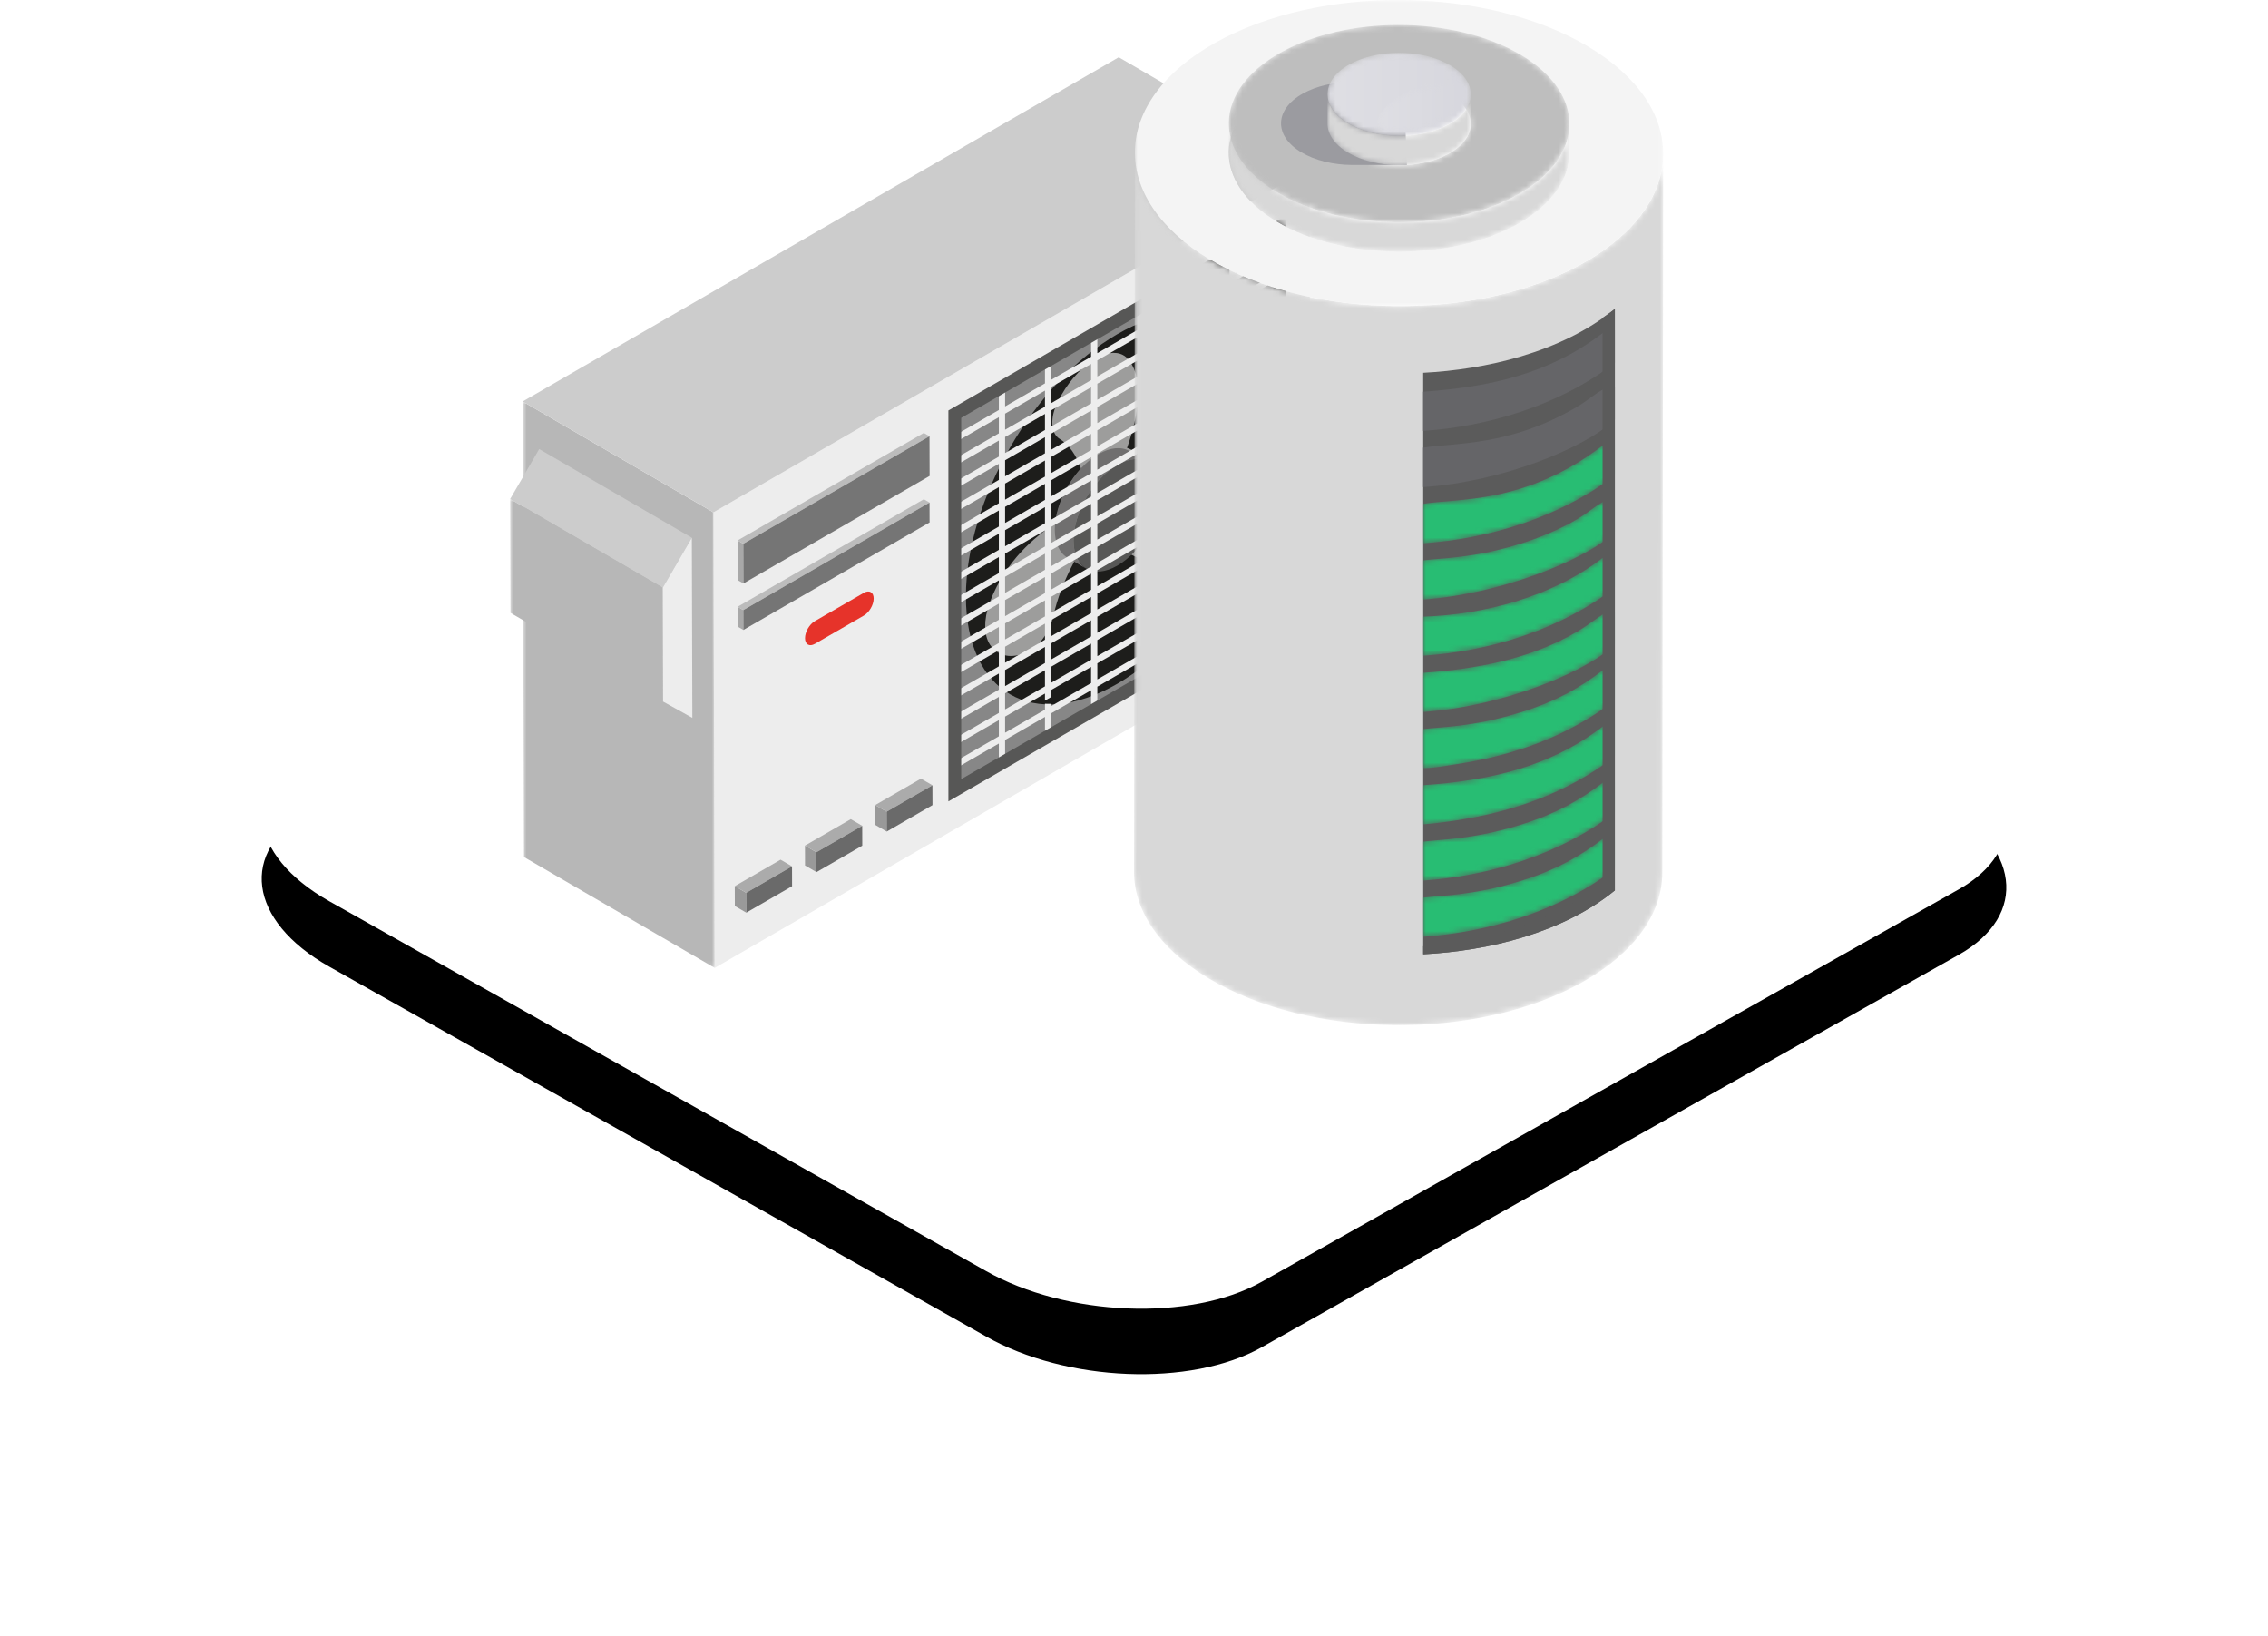 <svg xmlns="http://www.w3.org/2000/svg" xmlns:xlink="http://www.w3.org/1999/xlink" width="416" height="300" viewBox="0 0 416 300"><defs><path id="a" d="M37.373,165.258 L157.807,233.057 C172.56,241.454 195.428,242.366 208.41,235.073 L336.27,163.099 C349.204,155.806 347.581,143.091 332.631,134.646 L212.049,66.943 C197.05,58.546 174.429,57.634 161.446,64.927 L33.586,136.901 C20.85,144.098 22.423,156.813 37.373,165.258 Z"/><path id="g" d="M0,131.868 C-0.018,138.929 4.538,146.014 13.711,151.499 L13.711,151.499 C32.359,162.648 63.037,162.957 82.224,152.19 L82.224,152.19 C91.978,146.717 96.885,139.436 96.906,132.139 L96.906,132.139 L97.067,0.268 C97.049,7.567 92.139,14.849 82.384,20.322 L82.384,20.322 C63.198,31.089 32.522,30.779 13.872,19.631 L13.872,19.631 C4.698,14.146 0.143,7.061 0.161,0 L0.161,0 L0,131.868 Z"/><path id="k" d="M0,5.384 C-0.012,9.939 2.926,14.506 8.837,18.043 L8.837,18.043 C20.864,25.232 40.641,25.429 53.014,18.487 L53.014,18.487 C59.301,14.959 62.465,10.267 62.48,5.556 L62.48,5.556 L62.491,0.173 C62.48,4.88 59.315,9.576 53.026,13.103 L53.026,13.103 C40.656,20.045 20.879,19.845 8.855,12.656 L8.855,12.656 C2.941,9.123 0.003,4.555 0.015,0 L0.015,0 L0,5.384 Z"/><path id="m" d="M9.464,5.08 C-2.906,12.022 -3.186,23.477 8.838,30.666 L8.838,30.666 C20.863,37.855 40.64,38.055 53.01,31.113 L53.01,31.113 C65.383,24.171 65.666,12.716 53.639,5.527 L53.639,5.527 C47.486,1.85 39.308,0 31.13,0 L31.13,0 C23.321,0 15.509,1.689 9.464,5.08 M21.819,23.382 C16.76,20.358 16.88,15.543 22.081,12.623 L22.081,12.623 C27.283,9.701 35.602,9.787 40.658,12.811 L40.658,12.811 C45.716,15.832 45.6,20.65 40.395,23.569 L40.395,23.569 C37.854,24.997 34.568,25.706 31.285,25.706 L31.285,25.706 C27.843,25.706 24.405,24.928 21.819,23.382"/><path id="o" d="M0,5.387 C-0.006,7.299 1.23,9.221 3.718,10.708 L3.718,10.708 C8.774,13.732 17.092,13.815 22.294,10.895 L22.294,10.895 C24.937,9.415 26.272,7.436 26.275,5.458 L26.275,5.458 L26.29,0.074 C26.284,2.053 24.955,4.025 22.309,5.509 L22.309,5.509 C17.104,8.429 8.789,8.345 3.73,5.321 L3.73,5.321 C1.245,3.837 0.009,1.916 0.015,0 L0.015,0 L0,5.387 Z"/><path id="q" d="M3.982,2.136 C-1.223,5.056 -1.339,9.873 3.717,12.895 L3.717,12.895 C8.775,15.919 17.091,16.002 22.296,13.082 L22.296,13.082 C27.498,10.165 27.617,5.348 22.561,2.324 L22.561,2.324 C19.975,0.778 16.534,0 13.095,0 L13.095,0 C9.809,0 6.523,0.709 3.982,2.136"/><path id="t" d="M28.324,3.706 C25.494,5.393 21.424,7.216 17.125,8.476 L17.125,8.476 C9.042,10.913 3.42,10.886 0,11.304 L0,11.304 L0,18.493 C13.711,17.578 29.448,11.47 35.159,6.176 L35.159,6.176 L35.159,0.012 C35.076,0.003 34.995,0 34.912,0 L34.912,0 C32.978,0 30.708,2.306 28.324,3.706"/><path id="v" d="M32.856,0.605 C28.712,3.778 23.963,6.48 17.125,8.485 L17.125,8.485 C9.072,10.913 3.435,10.922 0,11.366 L0,11.366 L0,18.502 C11.759,17.724 25.044,13.821 35.159,6.018 L35.159,6.018 L35.159,0.051 C34.98,0.018 34.796,0 34.614,0 L34.614,0 C34.015,0 33.404,0.185 32.856,0.605"/><path id="x" d="M32.856,0.647 C18.725,11.464 6.182,10.255 0,11.301 L0,11.301 L0,18.54 C11.664,17.772 25.008,13.893 35.159,6.06 L35.159,6.06 L35.159,0.054 C34.986,0.018 34.807,0 34.626,0 L34.626,0 C34.054,0 33.449,0.191 32.856,0.647"/><path id="z" d="M32.856,0.644 C28.715,3.817 23.963,6.522 17.125,8.524 L17.125,8.524 C9.042,10.961 3.42,10.934 0,11.354 L0,11.354 L0,18.537 C11.852,17.727 25.041,13.872 35.159,6.06 L35.159,6.06 L35.159,0.054 C34.986,0.018 34.81,0 34.632,0 L34.632,0 C34.057,0 33.449,0.191 32.856,0.644"/><path id="B" d="M32.856,0.641 C23.546,7.773 11.152,10.988 0,11.375 L0,11.375 L0,18.54 C12.179,17.736 25.19,13.759 35.159,6.06 L35.159,6.06 L35.159,0.054 C34.983,0.018 34.807,0 34.626,0 L34.626,0 C34.054,0 33.449,0.188 32.856,0.641"/><path id="D" d="M28.324,3.79 C19.69,8.926 9.576,10.726 0,11.393 L0,11.393 L0,18.576 C14.179,17.632 29.555,11.491 35.159,6.239 L35.159,6.239 L35.159,0.012 C35.082,0.003 35.004,0 34.927,0 L34.927,0 C33.234,0 31.274,2.056 28.324,3.79"/><path id="F" d="M32.856,0.605 C28.786,3.724 24.174,6.42 17.125,8.485 L17.125,8.485 C8.986,10.943 3.396,10.931 0,11.33 L0,11.33 L0,18.49 C1.808,18.522 3.96,18.108 5.959,17.801 L5.959,17.801 C16.687,16.178 26.674,12.62 35.159,6.042 L35.159,6.042 L35.159,0.051 C34.98,0.018 34.796,0 34.614,0 L34.614,0 C34.015,0 33.404,0.185 32.856,0.605"/><path id="H" d="M32.856,0.644 C23.245,8.005 12.203,10.505 0,11.357 L0,11.357 L0,18.543 C0.551,18.505 2.807,18.32 5.959,17.837 L5.959,17.837 C16.401,16.258 26.525,12.769 35.159,6.081 L35.159,6.081 L35.159,0.057 C34.983,0.021 34.807,0 34.626,0 L34.626,0 C34.054,0 33.449,0.191 32.856,0.644"/><path id="J" d="M15.287,0.426 C17.137,1.492 16.083,5.008 12.063,7.329 C8.047,9.65 2.586,9.894 0.736,8.827 C-1.114,7.758 0.644,5.011 4.663,2.693"/><polygon id="c" points="0 0 35.229 0 35.229 103.876 0 103.876"/><polygon id="e" points="0 0 28.052 0 28.052 37.147 0 37.147"/><polygon id="i" points="0 0 96.904 0 96.904 56.131 0 56.131"/><linearGradient id="r" x1=".005%" x2="100.003%" y1="50.005%" y2="50.005%"><stop offset="0%" stop-color="#DFDFE4"/><stop offset="100%" stop-color="#D6D6DD"/></linearGradient><linearGradient id="K" x1=".004%" x2="100.004%" y1="49.999%" y2="49.999%"><stop offset="0%" stop-color="#DFDFE4"/><stop offset="100%" stop-color="#D6D6DD"/></linearGradient><filter id="b" width="148.7%" height="186.7%" x="-24.4%" y="-36.7%" filterUnits="objectBoundingBox"><feOffset dy="12" in="SourceAlpha" result="shadowOffsetOuter1"/><feGaussianBlur in="shadowOffsetOuter1" result="shadowBlurOuter1" stdDeviation="24"/><feColorMatrix in="shadowBlurOuter1" values="0 0 0 0 0.216 0 0 0 0 0.561 0 0 0 0 0.749 0 0 0 0.15 0"/></filter></defs><g fill="none" fill-rule="evenodd" transform="translate(23)"><rect width="370" height="270"/><use xlink:href="#a" fill="#000" filter="url(#b)"/><use xlink:href="#a" fill="#FFF"/><g transform="matrix(-1 0 0 1 217.43 10.5)"><polygon fill="#EDEDED" points="0 103.877 109.333 166.999 109.571 83.458 .238 20.336"/><polygon fill="#A8A8A8" points="104.09 89.218 104.071 96.496 105.118 95.887 105.14 88.609"/><polygon fill="#BCBCBC" points="69.939 69.502 70.989 68.892 105.14 88.608 104.091 89.22"/><polygon fill="#757575" points="104.091 89.219 104.07 96.497 69.918 76.779 69.939 69.501"/><polygon fill="#A8A8A8" points="104.086 101.38 104.074 105.023 105.126 104.413 105.135 100.771"/><polygon fill="#BCBCBC" points="69.934 81.663 70.984 81.054 105.135 100.77 104.086 101.382"/><polygon fill="#757575" points="104.086 101.381 104.076 105.023 69.924 85.305 69.934 81.663"/><polygon fill="#999" points="77.799 138.354 77.789 141.996 79.886 140.775 79.898 137.135"/><polygon fill="#ABABAB" points="69.404 133.507 71.503 132.288 79.896 137.133 77.797 138.352"/><polygon fill="#6A6A6A" points="77.798 138.353 77.788 141.995 69.393 137.148 69.404 133.508"/><polygon fill="#999" points="90.681 145.791 90.671 149.434 92.768 148.215 92.78 144.572"/><polygon fill="#ABABAB" points="82.28 140.941 84.379 139.72 92.779 144.569 90.68 145.79"/><polygon fill="#6A6A6A" points="90.68 145.79 90.67 149.433 82.27 144.583 82.279 140.941"/><polygon fill="#999" points="103.556 153.224 103.547 156.867 105.644 155.648 105.655 152.005"/><polygon fill="#ABABAB" points="95.156 148.375 97.255 147.153 105.655 152.003 103.556 153.224"/><polygon fill="#6A6A6A" points="103.556 153.224 103.546 156.867 95.146 152.017 95.155 148.375"/><g transform="translate(.237)"><path fill="#E6332A" d="M92.534,106.532 C92.534,107.683 91.725,108.151 90.73,107.574 L81.746,102.388 C80.75,101.812 79.941,100.412 79.941,99.261 C79.941,98.111 80.75,97.645 81.746,98.219 L90.73,103.405 C91.725,103.981 92.534,105.381 92.534,106.532"/><polygon fill="#878787" points="65.06 134.42 5.458 100.009 5.46 31.042 65.06 65.45"/><path fill="#1D1D1B" d="M63.023,98.87 C63.023,116.574 50.592,123.751 35.259,114.899 C19.927,106.047 7.496,84.519 7.496,66.813 C7.496,49.108 19.927,41.932 35.259,50.784 C50.594,59.636 63.023,81.166 63.023,98.87"/><path fill="#9D9D9C" d="M59.484,104.606 C59.493,104.319 59.482,104.02 59.463,103.719 C59.458,103.634 59.463,103.559 59.456,103.474 C59.434,103.208 59.39,102.933 59.347,102.66 C59.326,102.528 59.319,102.403 59.293,102.272 C59.258,102.079 59.202,101.881 59.154,101.686 C59.006,101.053 58.823,100.406 58.566,99.747 C55.724,92.401 50.415,87.902 46.566,85.457 C46.196,81.989 44.396,78.219 41.916,75.447 C42.785,72.96 44.065,71.075 45.869,69.958 C47.486,68.958 47.632,66.035 46.145,63.11 C44.486,59.854 42.312,57.242 39.5,55.43 C37.523,54.157 35.624,53.875 34.234,54.592 C34.005,54.708 33.812,54.847 33.629,55 C33.349,55.235 33.161,55.444 32.994,55.682 C31.789,57.388 31.372,59.607 31.424,61.974 C31.499,65.228 32.455,68.76 33.471,71.64 C31.523,72.245 30.264,74.226 30.264,77.28 C30.264,77.558 30.278,77.838 30.299,78.12 C27.624,77.2 25.017,75.727 22.494,73.546 C20.238,71.595 17.911,71.609 17.106,73.664 C16.209,75.953 16.278,78.847 17.544,82.483 C18.433,85.041 19.995,87.434 21.833,89.125 C22.13,89.401 22.414,89.634 22.704,89.855 C22.739,89.883 22.774,89.916 22.81,89.942 C23.137,90.184 23.466,90.405 23.803,90.598 C26.506,92.165 28.768,92.438 30.619,92.024 C31.65,91.794 32.554,91.351 33.337,90.801 C33.65,90.58 33.944,90.342 34.22,90.092 C34.627,89.723 34.994,89.33 35.321,88.937 C36.285,89.956 37.342,90.824 38.453,91.467 C40.201,92.474 41.815,92.77 43.145,92.462 C44.949,95.867 46.276,99.225 46.994,102.523 C47.636,105.477 49.82,108.385 52.112,109.253 C54.667,110.22 56.771,109.94 58.319,108.114 C59.042,107.262 59.43,106.044 59.484,104.613 C59.484,104.615 59.484,104.611 59.484,104.606"/><path fill="#706F6F" d="M38.721,72.782 C36.493,71.495 34.471,71.377 33.012,72.224 L29.575,74.222 C31.034,73.375 33.055,73.493 35.283,74.78 C39.719,77.34 43.3,83.547 43.286,88.634 C43.279,91.161 42.387,92.943 40.947,93.778 L44.385,91.78 C45.825,90.943 46.716,89.164 46.724,86.637 C46.738,81.547 43.156,75.342 38.721,72.782"/><path fill="#575756" d="M35.283,74.78 C39.718,77.34 43.3,83.545 43.286,88.635 C43.271,93.724 39.667,95.778 35.231,93.218 C30.8,90.66 27.219,84.456 27.233,79.366 C27.247,74.279 30.854,72.222 35.283,74.78"/><path fill="#EDEDED" d="M64.296,68.913 L56.983,64.692 L56.983,61.743 L64.296,65.967 L64.296,68.913 Z M64.296,128.753 L56.983,124.531 L56.983,121.574 L64.296,125.797 L64.296,128.753 Z M6.224,96.549 L13.535,100.77 L13.535,103.716 L6.224,99.495 L6.224,96.549 Z M13.535,96.49 L13.535,99.446 L6.224,95.224 L6.224,92.269 L13.535,96.49 Z M13.535,92.22 L13.535,95.168 L6.224,90.944 L6.224,87.998 L13.535,92.22 Z M13.535,87.942 L13.535,90.897 L6.224,86.676 L6.224,83.718 L13.535,87.942 Z M13.535,83.671 L13.535,86.617 L6.224,82.396 L6.224,79.45 L13.535,83.671 Z M13.535,79.4 L13.535,82.346 L6.224,78.125 L6.224,75.179 L13.535,79.4 Z M13.535,75.12 L13.535,78.076 L6.224,73.854 L6.224,70.899 L13.535,75.12 Z M13.535,70.849 L13.535,73.798 L6.224,69.576 L6.224,66.628 L13.535,70.849 Z M13.535,66.579 L13.535,69.527 L6.224,65.306 L6.224,62.357 L13.535,66.579 Z M13.537,62.301 L13.535,65.256 L6.224,61.035 L6.224,58.08 L13.537,62.301 Z M13.537,58.03 L13.537,60.976 L6.224,56.755 L6.224,53.809 L13.537,58.03 Z M13.537,53.75 L13.537,56.708 L6.224,52.484 L6.224,49.529 L13.537,53.75 Z M13.537,49.482 L13.537,52.428 L6.224,48.206 L6.224,45.258 L13.537,49.482 Z M13.537,45.209 L13.537,48.157 L6.224,43.936 L6.224,40.987 L13.537,45.209 Z M13.537,40.931 L13.537,43.886 L6.224,39.665 L6.224,36.709 L13.537,40.931 Z M13.537,39.608 L6.224,35.385 L6.224,32.439 L13.537,36.66 L13.537,39.608 Z M21.994,45.813 L21.994,48.769 L14.683,44.547 L14.683,41.592 L21.994,45.813 Z M21.994,44.491 L14.683,40.27 L14.683,37.321 L21.994,41.543 L21.994,44.491 Z M30.453,50.698 L30.453,53.654 L23.142,49.432 L23.142,46.477 L30.453,50.698 Z M30.453,49.373 L23.142,45.152 L23.142,42.206 L30.453,46.427 L30.453,49.373 Z M38.919,54.263 L31.599,50.037 L31.599,47.089 L38.919,51.315 L38.919,54.263 Z M47.378,59.146 L40.065,54.924 L40.065,51.978 L47.378,56.2 L47.378,59.146 Z M47.378,63.426 L40.065,59.204 L40.065,56.247 L47.378,60.47 L47.378,63.426 Z M55.837,65.353 L55.837,68.308 L48.524,64.087 L48.524,61.131 L55.837,65.353 Z M55.837,64.03 L48.524,59.807 L48.524,56.861 L55.837,61.082 L55.837,64.03 Z M48.524,68.358 L48.524,65.409 L55.837,69.633 L55.837,72.579 L48.524,68.358 Z M56.983,81.791 L56.983,78.836 L64.296,83.057 L64.296,86.012 L56.983,81.791 Z M56.983,86.062 L56.983,83.113 L64.296,87.337 L64.296,90.283 L56.983,86.062 Z M56.983,90.34 L56.983,87.384 L64.296,91.605 L64.296,94.563 L56.983,90.34 Z M56.983,94.61 L56.983,91.664 L64.296,95.886 L64.296,98.832 L56.983,94.61 Z M56.983,98.881 L56.983,95.935 L64.296,100.156 L64.296,103.102 L56.983,98.881 Z M56.983,103.161 L56.983,100.206 L64.296,104.427 L64.296,107.382 L56.983,103.161 Z M56.983,107.432 L56.983,104.484 L64.296,108.705 L64.296,111.653 L56.983,107.432 Z M56.983,111.7 L56.983,108.754 L64.296,112.976 L64.296,115.924 L56.983,111.7 Z M56.983,115.98 L56.983,113.025 L64.296,117.246 L64.296,120.202 L56.983,115.98 Z M56.983,117.305 L64.296,121.526 L64.296,124.472 L56.983,120.251 L56.983,117.305 Z M55.837,112.364 L55.837,115.319 L48.524,111.098 L48.524,108.142 L55.837,112.364 Z M55.837,108.093 L55.837,111.039 L48.524,106.818 L48.524,103.872 L55.837,108.093 Z M55.837,103.822 L55.837,106.768 L48.524,102.547 L48.524,99.601 L55.837,103.822 Z M55.837,99.542 L55.837,102.5 L48.524,98.276 L48.524,95.321 L55.837,99.542 Z M55.837,95.271 L55.837,98.22 L48.524,93.998 L48.524,91.05 L55.837,95.271 Z M55.837,91.003 L55.837,93.949 L48.524,89.728 L48.524,86.779 L55.837,91.003 Z M55.837,86.723 L55.837,89.678 L48.524,85.457 L48.524,82.502 L55.837,86.723 Z M55.837,82.452 L55.837,85.398 L48.524,81.177 L48.524,78.231 L55.837,82.452 Z M48.524,72.628 L48.524,69.68 L55.837,73.904 L55.837,76.85 L48.524,72.628 Z M55.837,78.172 L55.837,81.13 L48.524,76.906 L48.524,73.951 L55.837,78.172 Z M48.524,119.646 L48.524,116.691 L55.837,120.912 L55.837,123.868 L48.524,119.646 Z M48.524,120.971 L55.837,125.192 L55.837,128.138 L48.524,123.917 L48.524,120.971 Z M47.378,111.759 L47.378,114.705 L40.065,110.484 L40.065,107.538 L47.378,111.759 Z M47.378,107.479 L47.378,110.434 L40.065,106.213 L40.065,103.258 L47.378,107.479 Z M47.378,103.208 L47.378,106.157 L40.065,101.935 L40.065,98.987 L47.378,103.208 Z M47.378,98.94 L47.378,101.886 L40.065,97.664 L40.065,94.716 L47.378,98.94 Z M47.378,94.66 L47.378,97.615 L40.065,93.394 L40.065,90.438 L47.378,94.66 Z M47.378,90.389 L47.378,93.335 L40.065,89.114 L40.065,86.168 L47.378,90.389 Z M47.378,86.118 L47.378,89.064 L40.065,84.843 L40.065,81.897 L47.378,86.118 Z M47.378,81.838 L47.378,84.796 L40.065,80.572 L40.065,77.617 L47.378,81.838 Z M47.378,77.57 L47.378,80.516 L40.065,76.294 L40.065,73.346 L47.378,77.57 Z M47.378,73.29 L47.378,76.245 L40.065,72.024 L40.065,69.068 L47.378,73.29 Z M47.378,69.019 L47.378,71.967 L40.065,67.743 L40.065,64.797 L47.378,69.019 Z M47.378,67.696 L40.065,63.473 L40.065,60.527 L47.378,64.748 L47.378,67.696 Z M40.065,114.764 L40.065,111.808 L47.378,116.03 L47.378,118.985 L40.065,114.764 Z M40.065,116.086 L47.378,120.308 L47.378,123.256 L40.065,119.035 L40.065,116.086 Z M31.599,111.199 L38.919,115.425 L38.919,118.371 L31.599,114.145 L31.599,111.199 Z M23.14,106.314 L30.453,110.538 L30.453,113.484 L23.14,109.263 L23.14,106.314 Z M23.14,102.036 L30.453,106.258 L30.453,109.213 L23.14,104.992 L23.14,102.036 Z M14.68,100.107 L14.68,97.152 L21.994,101.375 L21.994,104.331 L14.68,100.107 Z M14.68,101.432 L21.994,105.653 L21.994,108.601 L14.68,104.378 L14.68,101.432 Z M14.68,92.883 L21.994,97.104 L21.994,100.05 L14.68,95.829 L14.68,92.883 Z M21.994,92.824 L21.994,95.78 L14.68,91.558 L14.68,88.603 L21.994,92.824 Z M21.994,88.554 L21.994,91.502 L14.683,87.278 L14.683,84.332 L21.994,88.554 Z M21.994,84.283 L21.994,87.231 L14.683,83.01 L14.683,80.062 L21.994,84.283 Z M21.994,80.005 L21.994,82.96 L14.683,78.739 L14.683,75.781 L21.994,80.005 Z M21.994,75.734 L21.994,78.68 L14.683,74.459 L14.683,71.513 L21.994,75.734 Z M21.994,71.464 L21.994,74.41 L14.683,70.188 L14.683,67.242 L21.994,71.464 Z M21.994,67.183 L21.994,70.139 L14.683,65.918 L14.683,62.962 L21.994,67.183 Z M21.994,62.913 L21.994,65.861 L14.683,61.64 L14.683,58.691 L21.994,62.913 Z M21.994,58.635 L21.994,61.59 L14.683,57.369 L14.683,54.414 L21.994,58.635 Z M21.994,57.31 L14.683,53.089 L14.683,50.143 L21.994,54.364 L21.994,57.31 Z M30.453,101.987 L30.453,104.935 L23.14,100.712 L23.14,97.766 L30.453,101.987 Z M30.453,97.709 L30.453,100.665 L23.14,96.441 L23.14,93.486 L30.453,97.709 Z M30.453,93.438 L30.453,96.384 L23.14,92.163 L23.14,89.215 L30.453,93.438 Z M30.453,89.168 L30.453,92.114 L23.14,87.892 L23.14,84.946 L30.453,89.168 Z M30.453,84.888 L30.453,87.843 L23.14,83.622 L23.14,80.666 L30.453,84.888 Z M30.453,80.617 L30.453,83.565 L23.14,79.342 L23.14,76.396 L30.453,80.617 Z M30.453,76.346 L30.453,79.294 L23.14,75.073 L23.14,72.125 L30.453,76.346 Z M30.453,72.068 L30.453,75.024 L23.14,70.802 L23.14,67.847 L30.453,72.068 Z M30.453,67.798 L30.453,70.744 L23.14,66.522 L23.142,63.576 L30.453,67.798 Z M30.453,63.517 L30.453,66.473 L23.142,62.252 L23.142,59.296 L30.453,63.517 Z M30.453,59.247 L30.453,62.195 L23.142,57.974 L23.142,55.025 L30.453,59.247 Z M30.453,57.924 L23.142,53.703 L23.142,50.755 L30.453,54.976 L30.453,57.924 Z M38.919,111.145 L38.919,114.1 L31.599,109.874 L31.599,106.919 L38.919,111.145 Z M38.919,106.874 L38.919,109.823 L31.599,105.597 L31.599,102.648 L38.919,106.874 Z M38.919,102.596 L38.919,105.552 L31.599,101.326 L31.599,98.37 L38.919,102.596 Z M38.919,98.326 L38.919,101.272 L31.599,97.046 L31.599,94.1 L38.919,98.326 Z M38.919,94.055 L38.919,97.003 L31.599,92.775 L31.599,89.829 L38.919,94.055 Z M38.919,89.775 L38.919,92.733 L31.599,88.507 L31.599,85.549 L38.919,89.775 Z M38.919,85.504 L38.919,88.452 L31.599,84.226 L31.599,81.278 L38.919,85.504 Z M38.919,81.236 L38.919,84.182 L31.599,79.956 L31.599,77.01 L38.919,81.236 Z M38.919,76.956 L38.919,79.911 L31.599,75.685 L31.599,72.73 L38.919,76.956 Z M38.919,72.685 L38.919,75.631 L31.599,71.405 L31.599,68.459 L38.919,72.685 Z M38.919,68.407 L38.919,71.362 L31.599,67.136 L31.599,64.179 L38.919,68.407 Z M38.919,64.136 L38.919,67.082 L31.599,62.856 L31.599,59.91 L38.919,64.136 Z M38.919,59.866 L38.919,62.812 L31.599,58.586 L31.599,55.64 L38.919,59.866 Z M38.919,58.541 L31.599,54.315 L31.599,51.359 L38.919,55.585 L38.919,58.541 Z M56.983,125.854 L64.296,130.075 L64.296,133.023 L56.983,128.8 L56.983,125.854 Z M55.837,116.642 L55.837,119.59 L48.524,115.369 L48.524,112.42 L55.837,116.642 Z M64.296,78.786 L64.296,81.732 L56.983,77.511 L56.983,74.565 L64.296,78.786 Z M56.983,68.969 L56.983,66.014 L64.296,70.235 L64.296,73.193 L56.983,68.969 Z M64.296,74.515 L64.296,77.461 L56.983,73.24 L56.983,70.294 L64.296,74.515 Z M14.683,48.818 L14.683,45.872 L21.994,50.093 L21.994,53.039 L14.683,48.818 Z M4.694,29.792 L4.694,100.378 L65.823,135.67 L65.826,65.085 L4.694,29.792 Z M47.378,117.326 L47.378,118.578 C47.769,118.583 48.15,118.583 48.524,118.562 L48.524,117.978 C48.143,117.766 47.759,117.548 47.378,117.326 L47.378,117.326 Z"/><g transform="translate(109.096 63.124)"><mask id="d" fill="#fff"><use xlink:href="#c"/></mask><polygon fill="#B7B7B7" points=".238 20.335 35.229 0 34.992 83.542 0 103.876" mask="url(#d)"/></g><polygon fill="#CCC" points="0 20.335 34.992 0 144.325 63.124 109.333 83.459"/><path fill="#575756" d="M6.636,33.079 L6.634,99.331 L63.883,132.381 L63.885,66.13 L6.636,33.079 Z M4.281,100.689 L4.283,29.004 L66.238,64.772 L66.236,136.459 L4.281,100.689 Z"/><polygon fill="#CCC" points="113.296 88.116 141.29 71.847 146.622 81.012 118.631 97.281"/><g transform="translate(118.57 81.012)"><mask id="f" fill="#fff"><use xlink:href="#e"/></mask><polygon fill="#B7B7B7" points=".059 16.269 28.053 0 27.994 20.878 0 37.147" mask="url(#f)"/></g><polygon fill="#EDEDED" points="113.296 88.116 118.631 97.281 118.572 118.16 113.202 121.146"/></g></g><g transform="translate(185)"><g transform="translate(0 27.933)"><mask id="h" fill="#fff"><use xlink:href="#g"/></mask><path fill="#D8D8D8" d="M0,131.868 C-0.018,138.929 4.538,146.014 13.711,151.499 L13.711,151.499 C32.359,162.648 63.037,162.957 82.224,152.19 L82.224,152.19 C91.978,146.717 96.885,139.436 96.906,132.139 L96.906,132.139 L97.067,0.268 C97.049,7.567 92.139,14.849 82.384,20.322 L82.384,20.322 C63.198,31.089 32.522,30.779 13.872,19.631 L13.872,19.631 C4.698,14.146 0.143,7.061 0.161,0 L0.161,0 L0,131.868 Z" mask="url(#h)"/></g><g transform="translate(.162)"><mask id="j" fill="#fff"><use xlink:href="#i"/></mask><path fill="#F4F4F4" d="M70.226,41.081 C57.856,48.023 38.079,47.824 26.051,40.635 C14.027,33.445 14.307,21.993 26.68,15.048 C39.05,8.109 58.827,8.309 70.854,15.495 C82.879,22.684 82.596,34.14 70.226,41.081 M83.198,8.571 C64.544,-2.581 33.869,-2.89 14.682,7.877 C-4.508,18.644 -4.943,36.413 13.708,47.561 C32.359,58.713 63.037,59.02 82.224,48.253 C101.413,37.485 101.848,19.72 83.198,8.571" mask="url(#j)"/></g><g transform="translate(17.375 22.594)"><mask id="l" fill="#fff"><use xlink:href="#k"/></mask><path fill="#D8D8D8" d="M0,5.384 C-0.012,9.939 2.926,14.506 8.837,18.043 L8.837,18.043 C20.864,25.232 40.641,25.429 53.014,18.487 L53.014,18.487 C59.301,14.959 62.465,10.267 62.48,5.556 L62.48,5.556 L62.491,0.173 C62.48,4.88 59.315,9.576 53.026,13.103 L53.026,13.103 C40.656,20.045 20.879,19.845 8.855,12.656 L8.855,12.656 C2.941,9.123 0.003,4.555 0.015,0 L0.015,0 L0,5.384 Z" mask="url(#l)"/></g><g transform="translate(17.392 4.584)"><mask id="n" fill="#fff"><use xlink:href="#m"/></mask><path fill="#BEBEBE" d="M9.464,5.08 C-2.906,12.022 -3.186,23.477 8.838,30.666 L8.838,30.666 C20.863,37.855 40.64,38.055 53.01,31.113 L53.01,31.113 C65.383,24.171 65.666,12.716 53.639,5.527 L53.639,5.527 C47.486,1.85 39.308,0 31.13,0 L31.13,0 C23.321,0 15.509,1.689 9.464,5.08 M21.819,23.382 C16.76,20.358 16.88,15.543 22.081,12.623 L22.081,12.623 C27.283,9.701 35.602,9.787 40.658,12.811 L40.658,12.811 C45.716,15.832 45.6,20.65 40.395,23.569 L40.395,23.569 C37.854,24.997 34.568,25.706 31.285,25.706 L31.285,25.706 C27.843,25.706 24.405,24.928 21.819,23.382" mask="url(#n)"/></g><path fill="#9B9BA0" d="M49.53,17.358 C47.206,15.97 44.194,15.201 41.113,15.058 C40.839,15.046 40.568,15.037 40.297,15.034 C36.933,15.001 33.554,15.71 30.951,17.17 C25.749,20.09 25.632,24.908 30.688,27.932 C33.206,29.436 36.534,30.214 39.883,30.252 C40.032,30.255 49.911,30.255 50.063,30.252 L49.53,17.358 Z"/><g transform="translate(35.493 17.258)"><mask id="p" fill="#fff"><use xlink:href="#o"/></mask><path fill="#D8D8D8" d="M0,5.387 C-0.006,7.299 1.23,9.221 3.718,10.708 L3.718,10.708 C8.774,13.732 17.092,13.815 22.294,10.895 L22.294,10.895 C24.937,9.415 26.272,7.436 26.275,5.458 L26.275,5.458 L26.29,0.074 C26.284,2.053 24.955,4.025 22.309,5.509 L22.309,5.509 C17.104,8.429 8.789,8.345 3.73,5.321 L3.73,5.321 C1.245,3.837 0.009,1.916 0.015,0 L0.015,0 L0,5.387 Z" mask="url(#p)"/></g><g transform="translate(35.506 9.684)"><mask id="s" fill="#fff"><use xlink:href="#q"/></mask><path fill="url(#r)" d="M3.982,2.136 C-1.223,5.056 -1.339,9.873 3.717,12.895 L3.717,12.895 C8.775,15.919 17.091,16.002 22.296,13.082 L22.296,13.082 C27.498,10.165 27.617,5.348 22.561,2.324 L22.561,2.324 C19.975,0.778 16.534,0 13.095,0 L13.095,0 C9.809,0 6.523,0.709 3.982,2.136" mask="url(#s)"/></g><g transform="translate(53.043 56.65)"><path fill="#5B5B5B" d="M0.001,11.712 L0.001,118.354 C12.133,117.734 25.763,114.329 35.157,106.639 L35.157,0 C30.295,3.977 24.297,6.811 17.957,8.703 C12.052,10.466 5.852,11.414 0.001,11.712"/><path fill="#656568" d="M28.324,17.893 C15.859,25.306 5.443,24.528 0,25.446 L0,32.677 C14.357,31.723 29.594,25.562 35.159,20.321 L35.159,14.193 C33.175,13.981 30.821,16.424 28.324,17.893"/></g><g transform="translate(53.044 91.452)"><mask id="u" fill="#fff"><use xlink:href="#t"/></mask><path fill="#28BD73" d="M28.324,3.706 C25.494,5.393 21.424,7.216 17.125,8.476 L17.125,8.476 C9.042,10.913 3.42,10.886 0,11.304 L0,11.304 L0,18.493 C13.711,17.578 29.448,11.47 35.159,6.176 L35.159,6.176 L35.159,0.012 C35.076,0.003 34.995,0 34.912,0 L34.912,0 C32.978,0 30.708,2.306 28.324,3.706" mask="url(#u)"/></g><path fill="#656568" d="M53.044,79.02 C64.717,78.248 78.035,74.384 88.2,66.536 L88.2,60.53 C87.482,60.381 86.678,60.521 85.9,61.123 C76.247,68.512 65.346,70.978 53.044,71.833 L53.044,79.02 Z"/><g transform="translate(53.044 142.983)"><mask id="w" fill="#fff"><use xlink:href="#v"/></mask><path fill="#28BD73" d="M32.856,0.605 C28.712,3.778 23.963,6.48 17.125,8.485 L17.125,8.485 C9.072,10.913 3.435,10.922 0,11.366 L0,11.366 L0,18.502 C11.759,17.724 25.044,13.821 35.159,6.018 L35.159,6.018 L35.159,0.051 C34.98,0.018 34.796,0 34.614,0 L34.614,0 C34.015,0 33.404,0.185 32.856,0.605" mask="url(#w)"/></g><g transform="translate(53.044 81.093)"><mask id="y" fill="#fff"><use xlink:href="#x"/></mask><path fill="#28BD73" d="M32.856,0.647 C18.725,11.464 6.182,10.255 0,11.301 L0,11.301 L0,18.54 C11.664,17.772 25.008,13.893 35.159,6.06 L35.159,6.06 L35.159,0.054 C34.986,0.018 34.807,0 34.626,0 L34.626,0 C34.054,0 33.449,0.191 32.856,0.647" mask="url(#y)"/></g><g transform="translate(53.044 153.252)"><mask id="A" fill="#fff"><use xlink:href="#z"/></mask><path fill="#28BD73" d="M32.856,0.644 C28.715,3.817 23.963,6.522 17.125,8.524 L17.125,8.524 C9.042,10.961 3.42,10.934 0,11.354 L0,11.354 L0,18.537 C11.852,17.727 25.041,13.872 35.159,6.06 L35.159,6.06 L35.159,0.054 C34.986,0.018 34.81,0 34.632,0 L34.632,0 C34.057,0 33.449,0.191 32.856,0.644" mask="url(#A)"/></g><g transform="translate(53.044 101.713)"><mask id="C" fill="#fff"><use xlink:href="#B"/></mask><path fill="#28BD73" d="M32.856,0.641 C23.546,7.773 11.152,10.988 0,11.375 L0,11.375 L0,18.54 C12.179,17.736 25.19,13.759 35.159,6.06 L35.159,6.06 L35.159,0.054 C34.983,0.018 34.807,0 34.626,0 L34.626,0 C34.054,0 33.449,0.188 32.856,0.641" mask="url(#C)"/></g><g transform="translate(53.044 111.986)"><mask id="E" fill="#fff"><use xlink:href="#D"/></mask><path fill="#28BD73" d="M28.324,3.79 C19.69,8.926 9.576,10.726 0,11.393 L0,11.393 L0,18.576 C14.179,17.632 29.555,11.491 35.159,6.239 L35.159,6.239 L35.159,0.012 C35.082,0.003 35.004,0 34.927,0 L34.927,0 C33.234,0 31.274,2.056 28.324,3.79" mask="url(#E)"/></g><g transform="translate(53.044 122.366)"><mask id="G" fill="#fff"><use xlink:href="#F"/></mask><path fill="#28BD73" d="M32.856,0.605 C28.786,3.724 24.174,6.42 17.125,8.485 L17.125,8.485 C8.986,10.943 3.396,10.931 0,11.33 L0,11.33 L0,18.49 C1.808,18.522 3.96,18.108 5.959,17.801 L5.959,17.801 C16.687,16.178 26.674,12.62 35.159,6.042 L35.159,6.042 L35.159,0.051 C34.98,0.018 34.796,0 34.614,0 L34.614,0 C34.015,0 33.404,0.185 32.856,0.605" mask="url(#G)"/></g><g transform="translate(53.044 132.635)"><mask id="I" fill="#fff"><use xlink:href="#H"/></mask><path fill="#28BD73" d="M32.856,0.644 C23.245,8.005 12.203,10.505 0,11.357 L0,11.357 L0,18.543 C0.551,18.505 2.807,18.32 5.959,17.837 L5.959,17.837 C16.401,16.258 26.525,12.769 35.159,6.081 L35.159,6.081 L35.159,0.057 C34.983,0.021 34.807,0 34.626,0 L34.626,0 C34.054,0 33.449,0.191 32.856,0.644" mask="url(#I)"/></g><g transform="translate(44.663 14.598)"><path fill="#5B5B5B" d="M41.285,43.682 L41.285,147.392 C32.464,154.611 19.924,158.02 8.382,158.925 L8.382,160.406 C20.51,159.786 34.144,156.381 43.538,148.691 L43.538,42.052 C42.826,42.636 42.045,43.146 41.285,43.682"/><mask id="L" fill="#fff"><use xlink:href="#J"/></mask><path fill="url(#K)" d="M15.287,0.426 C17.137,1.492 16.083,5.008 12.063,7.329 C8.047,9.65 2.586,9.894 0.736,8.827 C-1.114,7.758 0.644,5.011 4.663,2.693 C8.682,0.372 13.437,-0.644 15.287,0.426" mask="url(#L)"/></g></g></g></svg>